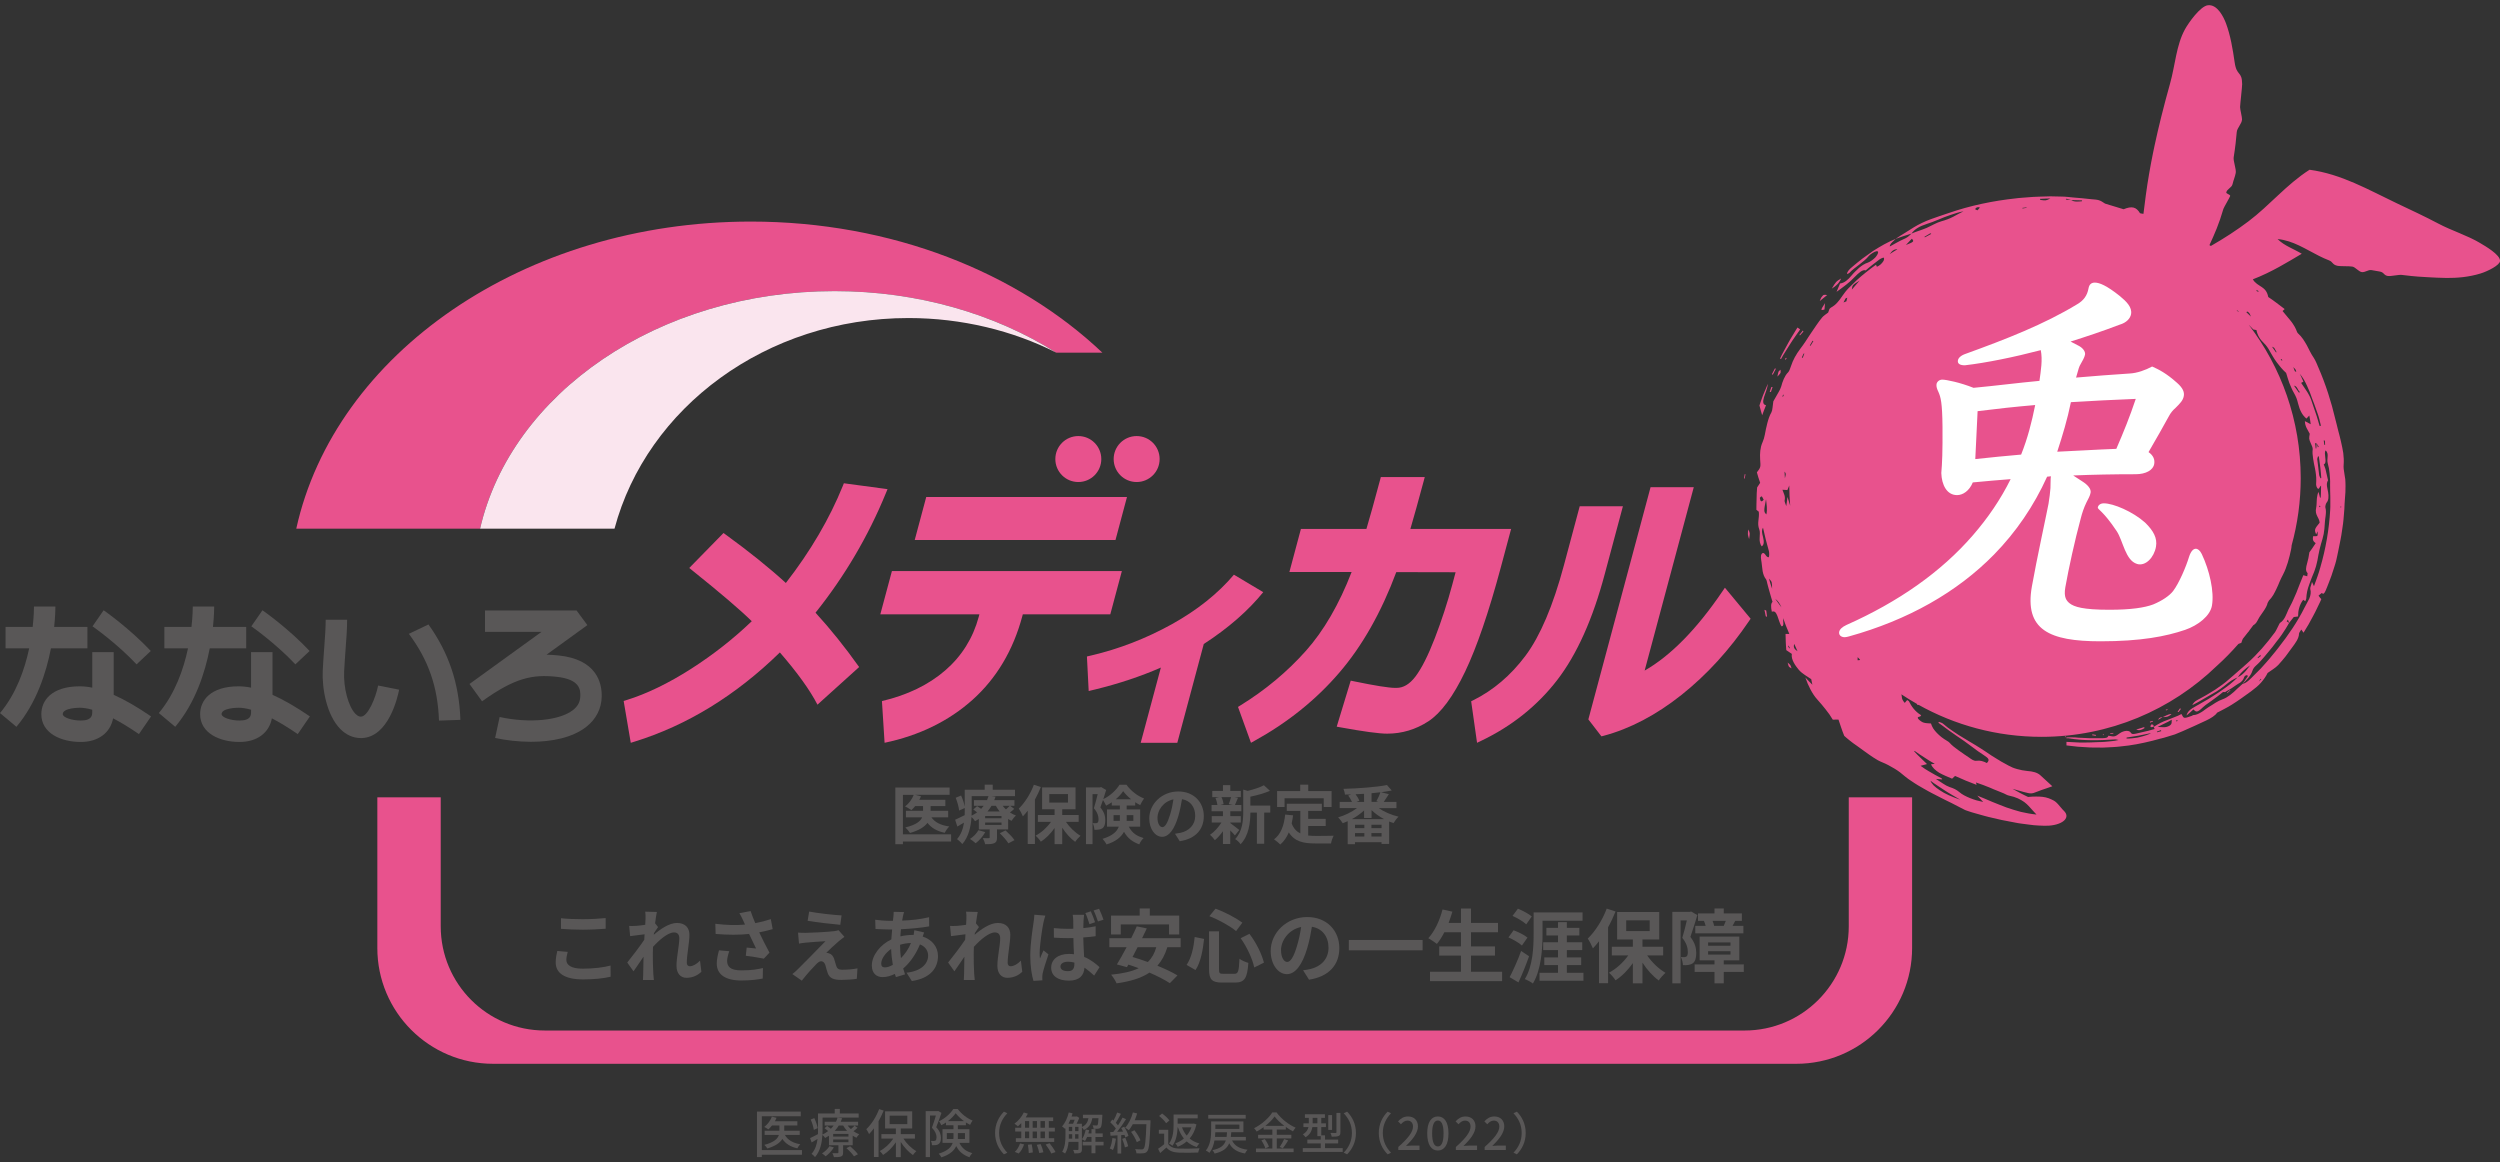 <?xml version="1.0" encoding="UTF-8"?>
<svg id="_商品ロゴ" data-name="商品ロゴ" xmlns="http://www.w3.org/2000/svg" viewBox="0 0 200 93">
  <rect x="0" y="0" width="200" height="93" fill="#333333" stroke="none"/>
  <defs>
    <style>
      .cls-1 {
        fill: #595757;
      }

      .cls-2 {
        fill: #fae5ee;
      }

      .cls-3 {
        fill: #fff;
      }

      .cls-4 {
        fill-rule: evenodd;
      }

      .cls-4, .cls-5 {
        fill: #e8528d;
      }
    </style>
  </defs>
  <g>
    <g>
      <path class="cls-5" d="M66.769,23.289c6.688,0,12.839,1.841,17.731,4.922h3.687c-6.774-6.415-16.853-10.485-28.118-10.485-18.189,0-33.294,10.605-36.367,24.567h14.703c2.49-10.814,14.238-19.004,28.363-19.004Z"/>
      <path class="cls-2" d="M72.675,25.443c4.258,0,8.348,1.004,11.825,2.768h0c-4.892-3.081-11.044-4.922-17.731-4.922-14.126,0-25.873,8.189-28.363,19.004h10.755c2.579-9.669,12.125-16.85,23.515-16.85Z"/>
    </g>
    <g>
      <g>
        <path class="cls-5" d="M65.242,49.016c2.329-2.912,4.225-6.131,5.634-9.577l.126-.307-3.492-.471-.074.186c-1.062,2.633-2.597,5.253-4.568,7.791-1.327-1.214-2.944-2.514-4.809-3.868l-.178-.129-2.739,2.797.221.179c2.281,1.827,3.886,3.199,4.778,4.081-1.466,1.405-3.095,2.684-4.844,3.803-1.819,1.163-3.565,2.009-5.189,2.51l-.215.067.569,3.347.279-.087c4.214-1.3,8.13-3.703,11.649-7.143,1.408,1.625,2.419,3.031,3.007,4.179l3.335-3.011c-1.139-1.601-2.312-3.062-3.49-4.346Z"/>
        <path class="cls-5" d="M120.888,42.317h-8.058c.287-.978.645-2.263,1.064-3.827l.087-.324h-3.515l-.05.19c-.468,1.746-.838,3.078-1.103,3.961h-5.24l-.921,3.442h4.978c-.997,2.58-2.225,4.698-3.651,6.3-1.492,1.679-3.263,3.155-5.262,4.385l-.177.11,1.038,2.869.264-.146c2.662-1.463,4.956-3.306,6.814-5.479,1.831-2.133,3.358-4.834,4.546-8.028l4.746.01-.269,1.003c-.378,1.414-.847,2.848-1.391,4.263-.538,1.396-1.061,2.432-1.555,3.08-.466.611-.961.905-1.513.905h-.108c-.499,0-1.616-.178-3.324-.532l-.23-.048-1.121,3.682.283.052c1.872.34,3.101.508,3.754.508,1.18,0,2.288-.332,3.293-.987,1.001-.651,1.994-1.99,2.945-3.981.936-1.959,1.894-4.758,2.848-8.318l.828-3.091Z"/>
        <path class="cls-5" d="M98.713,45.976c-1.277,1.512-2.953,2.847-4.982,3.971-2.041,1.129-4.196,1.965-6.404,2.484l-.373.088.141,2.763.543-.132c1.865-.455,3.62-1.041,5.231-1.744l-1.613,6.018h2.928l2.118-7.905c1.948-1.261,3.548-2.655,4.757-4.146l-2.344-1.397Z"/>
        <path class="cls-5" d="M74.099,39.759h16.06l-.92,3.442h-16.062l.922-3.442ZM70.425,49.148h7.926l-.05.191c-.457,1.702-1.358,3.147-2.68,4.291-1.329,1.153-3.032,1.978-5.066,2.456l.212,3.337c2.77-.579,5.139-1.738,7.044-3.445,1.907-1.711,3.242-3.954,3.969-6.666l.045-.164h6.998l.927-3.465h-18.396l-.929,3.465ZM86.265,34.885c-1.014,0-1.838.822-1.838,1.839s.823,1.838,1.838,1.838,1.839-.822,1.839-1.838-.822-1.839-1.839-1.839ZM90.932,34.885c-1.014,0-1.839.822-1.839,1.839s.824,1.838,1.839,1.838,1.838-.822,1.838-1.838-.82-1.839-1.838-1.839Z"/>
        <path class="cls-5" d="M140.05,49.496l-.109.161c-1.573,2.328-3.394,4.324-5.415,5.931-2.027,1.611-4.127,2.714-6.245,3.278l-.166.043-1.047-1.357,4.977-18.576h3.457l-3.931,14.672c2.088-1.193,4.181-3.327,6.23-6.349l.192-.283,2.056,2.48ZM126.377,40.502l-1.265,4.725c-.865,3.23-1.9,5.665-3.076,7.237-1.169,1.565-2.575,2.761-4.177,3.556l-.166.082.471,3.322.317-.152c2.455-1.171,4.504-2.806,6.089-4.861,1.582-2.05,2.866-4.915,3.817-8.512l1.446-5.397h-3.456Z"/>
      </g>
      <g>
        <path class="cls-1" d="M19.696,51.868v-1.714h-2.658c.089-.849.098-1.454.098-1.634h-1.713c0,.173-.009.784-.105,1.634h-2.169v1.714h1.892c-.355,1.658-1.032,3.622-2.335,5.176l1.312,1.1c1.609-1.916,2.386-4.334,2.763-6.277h2.916Z"/>
        <path class="cls-1" d="M21.8,52.168h-1.715v2.844c-.35-.072-.68-.107-.993-.107-2.272,0-3.081,1.15-3.081,2.226,0,1.537,1.583,2.226,3.152,2.226,1.4,0,2.367-.725,2.588-1.89.591.307,1.276.717,2.07,1.26l.969-1.414c-1.102-.755-2.095-1.329-2.99-1.728v-3.418ZM20.085,56.936c0,.264,0,.707-.922.707-.726,0-1.437-.253-1.437-.512,0-.507,1.311-.512,1.366-.512.251,0,.577.04.993.159v.158Z"/>
        <path class="cls-1" d="M23.63,53.148l1.138-1.07c-1.709-1.818-3.688-3.198-3.772-3.256l-.89,1.283c.018.013,1.925,1.343,3.524,3.042Z"/>
        <path class="cls-1" d="M6.992,51.868v-1.714h-2.658c.089-.849.099-1.454.099-1.634h-1.714c0,.173-.009.784-.104,1.634H.444v1.714h1.891C1.982,53.526,1.305,55.49,0,57.045l1.314,1.1c1.609-1.916,2.385-4.334,2.762-6.277h2.916Z"/>
        <path class="cls-1" d="M9.094,52.168h-1.713v2.844c-.35-.072-.68-.107-.993-.107-2.273,0-3.081,1.15-3.081,2.226,0,1.537,1.583,2.226,3.152,2.226,1.399,0,2.366-.725,2.588-1.89.59.306,1.275.717,2.069,1.26l.969-1.414c-1.101-.755-2.095-1.329-2.991-1.728v-3.418ZM7.38,56.936c0,.264,0,.707-.922.707-.726,0-1.438-.253-1.438-.512,0-.507,1.311-.512,1.367-.512.251,0,.577.04.993.159v.158Z"/>
        <path class="cls-1" d="M10.925,53.148l1.138-1.07c-1.71-1.818-3.688-3.198-3.772-3.256l-.89,1.283c.018.013,1.926,1.343,3.524,3.042Z"/>
        <path class="cls-1" d="M28.88,57.331c-.061.001-.219.006-.438-.218-.578-.589-.977-2.089-.91-3.412.033-.652.078-1.251.118-1.806.065-.861.12-1.606.12-2.318h-1.715c0,.649-.053,1.363-.113,2.192-.042.568-.088,1.178-.122,1.845-.075,1.5.329,3.61,1.399,4.7.47.479,1.039.732,1.647.732h.067c2.14-.065,2.873-3.236,2.999-3.871l-1.682-.332c-.206,1.028-.826,2.472-1.368,2.488Z"/>
        <path class="cls-1" d="M32.71,50.708c1.567,2.098,2.315,4.246,2.409,6.94l1.713-.059c-.101-2.909-.922-5.347-2.555-7.633l-1.568.751Z"/>
        <path class="cls-1" d="M44.682,52.437c-.326-.034-.643-.056-.958-.064l3.266-2.363-.865-1.172h-7.326v1.714h4.518l-5.75,4.161s-.004.003-.006.004h0l1.004,1.389c2.643-1.909,4.075-2.158,5.939-1.965,1.946.204,1.929,1.08,1.92,1.552-.01.45-.192.8-.573,1.102-1.075.85-3.491,1.084-5.88.566l-.361,1.676c.854.185,1.858.307,2.873.307,1.641,0,3.31-.319,4.431-1.206.78-.616,1.204-1.451,1.223-2.412.021-1.091-.396-2.972-3.455-3.29Z"/>
      </g>
    </g>
    <g>
      <g>
        <path class="cls-1" d="M45.417,76.153c-.058.232-.109.43-.109.642,0,.404.385.699,1.303.699.86,0,1.668-.096,2.233-.25l.007.892c-.552.135-1.315.217-2.207.217-1.456,0-2.188-.488-2.188-1.36,0-.372.077-.68.128-.917l.834.077ZM44.878,73.459c.475.052,1.065.077,1.733.077.629,0,1.354-.038,1.841-.09v.854c-.442.032-1.232.077-1.835.077-.668,0-1.219-.032-1.739-.071v-.847Z"/>
        <path class="cls-1" d="M56.108,77.745c-.289.275-.68.48-1.193.48-.475,0-.795-.353-.795-.962,0-.693.225-1.623.225-2.201,0-.315-.16-.468-.424-.468-.474,0-1.168.584-1.681,1.155-.006.179-.013.353-.013.513,0,.52,0,1.053.038,1.649.007.116.032.347.045.489h-.873c.013-.136.019-.366.019-.468.013-.495.013-.861.026-1.399-.276.404-.584.872-.802,1.173l-.5-.705c.359-.437,1.001-1.283,1.36-1.817l.026-.442c-.308.038-.795.102-1.155.148l-.077-.815c.18.006.327.006.552-.006.186-.013.462-.046.732-.084.013-.238.025-.417.025-.488,0-.18.007-.372-.025-.564l.93.025c-.038.18-.09.507-.141.905l.238.301c-.083.109-.218.315-.327.481,0,.044-.007.089-.013.135.501-.437,1.232-.944,1.848-.944.68,0,1.001.405,1.001.937,0,.661-.211,1.592-.211,2.252,0,.167.083.276.244.276.231,0,.533-.161.815-.449l.109.892Z"/>
        <path class="cls-1" d="M61.814,74.332c-.321.089-.693.179-1.078.256.244.514.546,1.117.821,1.623l-.449.481c-.346-.071-.976-.173-1.444-.231l.071-.654c.211.019.558.058.75.071-.154-.322-.372-.764-.558-1.162-.776.084-1.668.084-2.675,0l-.026-.814c.911.115,1.7.128,2.374.064-.051-.102-.096-.205-.135-.301-.115-.257-.18-.385-.315-.61l.899-.173c.109.334.231.635.372.969.443-.084.84-.186,1.245-.321l.148.802ZM58.342,76.096c-.077.205-.173.571-.173.758,0,.462.238.776,1.136.776.885,0,1.264-.089,1.732-.186l-.019.84c-.352.065-.885.155-1.713.155-1.277,0-1.964-.481-1.964-1.367,0-.282.077-.68.18-1.046l.821.071Z"/>
        <path class="cls-1" d="M67.134,75.268c-.289.25-.885.795-1.033.956.058,0,.173.019.238.052.186.058.301.192.391.43.058.173.115.417.173.578.058.198.199.295.449.295.488,0,.924-.046,1.245-.109l-.052.833c-.263.052-.917.09-1.245.09-.603,0-.931-.128-1.084-.545-.071-.186-.141-.481-.186-.641-.077-.225-.212-.308-.34-.308s-.263.103-.411.257c-.225.225-.699.737-1.135,1.296l-.757-.526c.115-.09.276-.225.443-.391.327-.334,1.623-1.623,2.207-2.239-.449.019-1.206.084-1.572.115-.218.019-.411.052-.545.078l-.077-.88c.148.013.379.019.61.019.301,0,1.745-.064,2.271-.135.115-.012.289-.051.36-.077l.468.533c-.167.115-.302.231-.417.321ZM67.326,73.234l-.103.75c-.668-.058-1.854-.192-2.612-.321l.122-.738c.712.136,1.931.27,2.592.308Z"/>
        <path class="cls-1" d="M73.93,74.595c-.032.071-.077.205-.116.327.738.244,1.225.815,1.225,1.56,0,.892-.533,1.771-2.092,2.002l-.423-.668c1.225-.135,1.726-.75,1.726-1.372,0-.385-.225-.725-.654-.892-.353.866-.86,1.527-1.341,1.925.045.167.096.321.148.475l-.731.217c-.026-.077-.058-.167-.083-.257-.308.155-.648.257-.982.257-.468,0-.86-.282-.86-.93,0-.808.674-1.668,1.559-2.085.019-.27.038-.539.064-.796h-.205c-.333,0-.827-.025-1.123-.038l-.026-.738c.225.032.783.084,1.174.084h.244l.038-.34c.013-.115.026-.27.019-.379l.834.019c-.045.128-.071.245-.09.341-.026.102-.045.217-.064.34.77-.025,1.456-.103,2.156-.27l.007.732c-.623.115-1.476.192-2.258.231-.019.186-.038.378-.045.571.301-.071.635-.116.95-.116h.109c.025-.127.051-.288.058-.378l.783.18ZM71.427,77.187c-.07-.399-.122-.834-.135-1.27-.475.321-.795.808-.795,1.167,0,.199.09.308.295.308.18,0,.398-.071.635-.205ZM72.005,75.595c0,.391.026.738.071,1.053.308-.308.59-.693.802-1.207-.334.006-.629.065-.873.142v.012Z"/>
        <path class="cls-1" d="M81.778,77.745c-.289.275-.68.48-1.193.48-.475,0-.795-.353-.795-.962,0-.693.225-1.623.225-2.201,0-.315-.16-.468-.424-.468-.474,0-1.168.584-1.681,1.155-.006.179-.013.353-.013.513,0,.52,0,1.053.038,1.649.007.116.032.347.045.489h-.873c.013-.136.019-.366.019-.468.013-.495.013-.861.026-1.399-.276.404-.584.872-.802,1.173l-.5-.705c.359-.437,1.001-1.283,1.36-1.817l.026-.442c-.308.038-.795.102-1.155.148l-.077-.815c.18.006.327.006.552-.006.186-.013.462-.046.732-.084.013-.238.025-.417.025-.488,0-.18.007-.372-.025-.564l.93.025c-.038.18-.09.507-.141.905l.238.301c-.083.109-.218.315-.327.481,0,.044-.007.089-.013.135.501-.437,1.232-.944,1.848-.944.68,0,1.001.405,1.001.937,0,.661-.211,1.592-.211,2.252,0,.167.083.276.244.276.231,0,.533-.161.815-.449l.109.892Z"/>
        <path class="cls-1" d="M83.627,73.248c-.051.127-.128.455-.154.57-.096.424-.301,1.823-.301,2.458,0,.121.006.276.025.411.083-.225.193-.443.283-.654l.397.315c-.18.526-.385,1.167-.462,1.514-.019.09-.032.231-.032.295,0,.07,0,.179.007.269l-.712.045c-.135-.436-.257-1.161-.257-2.021,0-.962.193-2.162.263-2.65.026-.179.058-.424.064-.622l.879.071ZM87.65,74.896c-.301.045-.641.077-.988.102.013.61.045,1.124.07,1.554.533.217.93.545,1.232.821l-.43.674c-.27-.251-.526-.462-.776-.635-.038.603-.385,1.039-1.245,1.039-.873,0-1.418-.372-1.418-1.039,0-.648.539-1.097,1.411-1.097.141,0,.282.006.411.025-.019-.391-.038-.847-.045-1.296-.154,0-.301.006-.449.006-.372,0-.738-.013-1.11-.038l-.007-.764c.366.038.732.058,1.117.058.148,0,.295,0,.443-.006,0-.308-.006-.564-.006-.7,0-.102-.019-.294-.045-.417h.911c-.019.122-.032.27-.038.405-.006.141-.019.378-.019.66.346-.032.68-.083.982-.148v.796ZM85.95,77.007c-.167-.044-.334-.071-.507-.071-.36,0-.609.154-.609.385,0,.257.256.372.597.372.385,0,.519-.199.519-.578v-.109ZM87.156,73.933c-.09-.282-.199-.635-.328-.891l.436-.136c.122.251.263.629.34.873l-.449.154ZM87.836,73.716c-.096-.276-.218-.623-.346-.879l.436-.136c.122.251.27.629.353.873l-.443.142Z"/>
        <path class="cls-1" d="M93.388,75.775c-.186.61-.45,1.09-.796,1.482.623.257,1.2.527,1.604.777l-.609.622c-.391-.263-.982-.564-1.63-.847-.68.455-1.553.706-2.631.86-.07-.18-.289-.526-.436-.693.898-.09,1.629-.244,2.207-.52-.282-.102-.558-.205-.828-.288l-.115.205-.802-.218c.231-.372.501-.86.776-1.38h-1.38v-.718h1.746c.166-.328.321-.655.449-.95l.802.167c-.116.25-.244.513-.379.783h3.086v.718h-1.065ZM89.66,74.755h-.776v-1.507h2.29v-.571h.809v.571h2.355v1.507h-.815v-.802h-3.863v.802ZM91.007,75.775c-.135.269-.276.533-.404.783.385.109.802.25,1.225.405.315-.308.539-.694.674-1.187h-1.495Z"/>
        <path class="cls-1" d="M96.327,75.115c-.096.879-.263,1.86-.687,2.489l-.712-.411c.379-.552.565-1.38.648-2.233l.751.155ZM97.521,74.505v3.047c0,.308.045.353.346.353h.879c.315,0,.366-.199.411-1.206.18.141.501.275.712.333-.083,1.193-.288,1.573-1.058,1.573h-1.046c-.815,0-1.039-.251-1.039-1.053v-3.047h.795ZM97.239,72.695c.757.269,1.643.744,2.149,1.117l-.501.674c-.494-.411-1.386-.905-2.137-1.193l.488-.597ZM99.952,74.704c.546.705,1.001,1.643,1.162,2.309l-.776.385c-.128-.654-.578-1.636-1.085-2.341l.699-.353Z"/>
        <path class="cls-1" d="M104.247,77.623c.244-.032.423-.064.59-.102.815-.193,1.444-.777,1.444-1.701,0-.879-.475-1.533-1.329-1.681-.089.539-.198,1.13-.378,1.727-.378,1.283-.931,2.066-1.623,2.066-.699,0-1.296-.777-1.296-1.848,0-1.464,1.276-2.721,2.926-2.721,1.572,0,2.566,1.097,2.566,2.483,0,1.334-.821,2.284-2.425,2.528l-.474-.75ZM103.752,75.698c.148-.468.263-1.013.34-1.54-1.052.218-1.61,1.143-1.61,1.842,0,.641.257.956.495.956.263,0,.519-.397.776-1.257Z"/>
        <path class="cls-1" d="M113.808,75.198v.827h-5.903v-.827h5.903Z"/>
        <path class="cls-1" d="M120.168,77.738v.75h-5.768v-.75h2.477v-1.29h-1.739v-.737h1.739v-1.13h-1.328c-.186.353-.385.681-.597.93-.155-.122-.495-.353-.687-.455.501-.539.917-1.425,1.136-2.298l.789.174c-.09.307-.192.609-.301.904h.988v-1.155h.802v1.155h2.161v.744h-2.161v1.13h1.918v.737h-1.918v1.29h2.489Z"/>
        <path class="cls-1" d="M121.754,75.641c-.225-.212-.699-.481-1.078-.648l.411-.571c.379.136.867.379,1.111.585l-.443.635ZM122.325,76.5c-.244.699-.552,1.45-.848,2.092l-.705-.417c.263-.508.647-1.335.917-2.099l.635.424ZM122.1,73.946c-.232-.218-.712-.507-1.097-.674l.43-.578c.372.154.866.411,1.11.622l-.442.629ZM123.403,74.71c0,1.142-.097,2.861-.771,3.972-.141-.115-.468-.289-.647-.353.647-1.046.705-2.56.705-3.619v-1.719h3.914v.668h-3.201v1.052ZM126.675,77.822v.635h-3.517v-.635h1.483v-.616h-1.097v-.616h1.097v-.585h-1.187v-.622h1.187v-.545h-.931v-.61h.931v-.455h.706v.455h1v.61h-1v.545h1.232v.622h-1.232v.585h1.148v.616h-1.148v.616h1.328Z"/>
        <path class="cls-1" d="M129.243,72.92c-.167.417-.366.854-.597,1.264v4.471h-.725v-3.355c-.161.205-.321.398-.488.57-.071-.186-.282-.597-.411-.783.597-.578,1.18-1.489,1.514-2.399l.706.231ZM131.771,76.429c.378.558.931,1.084,1.47,1.399-.174.148-.418.417-.539.61-.468-.334-.937-.854-1.303-1.425v1.656h-.77v-1.623c-.391.564-.879,1.052-1.386,1.38-.116-.186-.353-.462-.527-.61.578-.301,1.149-.821,1.546-1.386h-1.315v-.693h1.681v-.578h-1.258v-2.201h3.369v2.201h-1.341v.578h1.656v.693h-1.284ZM130.096,74.486h1.88v-.86h-1.88v.86Z"/>
        <path class="cls-1" d="M135.788,73.209c-.166.545-.378,1.244-.557,1.745.384.488.468.917.468,1.29,0,.411-.084.681-.282.821-.103.071-.226.109-.372.135-.109.013-.257.019-.411.013-.007-.18-.065-.468-.167-.648.115.007.205.007.282.007.071-.007.128-.019.179-.058.071-.052.097-.18.097-.36,0-.295-.084-.693-.443-1.123.128-.405.263-.962.365-1.399h-.5v5.037h-.661v-5.717h1.393l.109-.032.5.289ZM139.503,77.757h-1.603v.911h-.738v-.911h-1.591v-.603h1.591v-.328h-1.193v-1.898h3.176v1.898h-1.244v.328h1.603v.603ZM136.45,74.069c-.032-.128-.077-.276-.135-.399h-.475v-.597h1.322v-.397h.738v.397h1.449v.597h-.532c-.077.155-.148.289-.212.399h.867v.597h-3.849v-.597h.827ZM136.649,75.66h1.789v-.27h-1.789v.27ZM136.649,76.366h1.789v-.27h-1.789v.27ZM137.9,74.069c.051-.116.115-.264.166-.399h-1.058c.058.142.102.289.121.399h.771Z"/>
      </g>
      <g>
        <path class="cls-1" d="M76.087,67.322h-3.853v.214h-.607v-4.531h4.343v.581h-2.757l.464.117c-.036.097-.081.188-.133.28h2.085v.505h-1.182v.377h1.406v.52h-1.34c.27.398.754.642,1.432.733-.132.122-.291.347-.362.505-.632-.127-1.075-.392-1.386-.795-.235.316-.662.602-1.397.81-.076-.122-.249-.331-.372-.443.866-.204,1.213-.505,1.345-.81h-1.3v-.52h1.371v-.377h-.632c-.097.122-.199.229-.301.321-.117-.086-.367-.229-.505-.295.301-.225.561-.576.693-.927h-.866v3.16h3.853v.576Z"/>
        <path class="cls-1" d="M81.14,64.708c-.107.107-.229.204-.346.291.153.097.316.183.484.244-.122.097-.275.291-.351.423-.092-.041-.189-.092-.275-.148v.835h-.892v.652c0,.25-.046.372-.23.454-.178.076-.408.076-.713.076-.036-.153-.122-.351-.189-.484.189.005.403.005.469.005.056,0,.076-.021.076-.071v-.632h-.866v-.835c-.097.061-.199.122-.306.178-.056-.102-.173-.245-.28-.336-.051.744-.225,1.601-.739,2.166-.081-.112-.311-.326-.418-.398.326-.372.484-.846.556-1.32-.184.107-.362.214-.536.316l-.173-.545c.199-.086.474-.224.764-.367.005-.138.005-.27.005-.398v-.173l-.448.204c-.026-.265-.143-.693-.276-1.024l.433-.179c.127.281.245.637.29.892v-1.355h1.596v-.403h.642v.403h1.784v.51h-1.916l.357.046c-.03.092-.061.184-.102.275h1.615v.454h-.346l.331.244ZM78.821,66.568c-.184.336-.484.683-.77.892-.102-.097-.321-.27-.454-.346.275-.173.53-.433.678-.698l.546.153ZM77.735,64.814c0,.138-.005.286-.01.439.163-.082.311-.168.444-.265-.102-.082-.209-.163-.306-.23l.306-.27c.097.061.214.143.321.219.076-.081.148-.163.209-.244h-.785v-.454h1.05c.046-.107.086-.214.117-.321h-1.346v1.126ZM80.121,65.279h-1.31v.183h1.31v-.183ZM80.121,65.803h-1.31v.194h1.31v-.194ZM79.32,64.463c-.092.158-.199.311-.321.453h.974c-.117-.143-.219-.295-.305-.453h-.347ZM80.441,66.431c.25.229.571.555.719.78l-.489.255c-.127-.219-.438-.566-.688-.806l.459-.229ZM80.212,64.463c.076.102.168.198.265.29.112-.097.229-.209.306-.29h-.571Z"/>
        <path class="cls-1" d="M83.267,62.964c-.132.332-.291.678-.474,1.004v3.552h-.575v-2.665c-.127.163-.255.316-.387.453-.056-.148-.225-.474-.326-.622.474-.458.938-1.182,1.203-1.906l.561.183ZM85.275,65.752c.301.444.739.861,1.167,1.111-.138.117-.331.331-.428.484-.372-.265-.744-.678-1.035-1.132v1.315h-.612v-1.29c-.311.449-.698.836-1.1,1.096-.092-.148-.281-.367-.418-.484.459-.24.912-.652,1.228-1.101h-1.045v-.551h1.335v-.458h-.999v-1.748h2.676v1.748h-1.065v.458h1.315v.551h-1.02ZM83.945,64.208h1.493v-.683h-1.493v.683Z"/>
        <path class="cls-1" d="M90.302,66.135c.301.561.683.754,1.187.912-.138.127-.28.326-.346.504-.51-.193-.912-.453-1.223-1.009-.219.408-.632.775-1.396,1.014-.056-.122-.224-.351-.321-.448.821-.25,1.162-.597,1.3-.974h-.943v-1.381h1.029v-.311h-.647v-.26c-.148.102-.3.194-.454.27-.056-.132-.158-.316-.249-.449-.071.209-.143.418-.209.592.326.387.392.723.392,1.019,0,.321-.066.535-.234.652-.081.056-.184.086-.296.102-.097.015-.219.021-.341.015-.005-.148-.051-.382-.138-.53.097.01.173.01.235.005.056,0,.112-.01.148-.035.061-.045.086-.143.086-.29,0-.23-.076-.535-.372-.872.107-.326.219-.78.306-1.131h-.413v4.001h-.525v-4.541h1.126l.086-.025.403.235c-.066.225-.148.479-.23.729.54-.25,1.05-.734,1.3-1.152h.55c.352.484.887.907,1.412,1.1-.112.143-.229.367-.311.53-.127-.061-.265-.143-.397-.229v.265h-.683v.311h1.08v1.381h-.912ZM89.584,65.671c.005-.046.005-.092.005-.138v-.322h-.504v.459h.499ZM90.491,63.943c-.25-.204-.479-.434-.637-.652-.143.213-.351.443-.596.652h1.233ZM90.134,65.212v.459h.535v-.459h-.535Z"/>
        <path class="cls-1" d="M94,66.701c.194-.026.336-.051.469-.082.647-.153,1.147-.616,1.147-1.35,0-.698-.377-1.218-1.055-1.336-.071.428-.158.897-.3,1.371-.301,1.02-.739,1.642-1.29,1.642-.555,0-1.03-.617-1.03-1.468,0-1.162,1.014-2.161,2.324-2.161,1.249,0,2.039.871,2.039,1.972,0,1.06-.652,1.814-1.926,2.008l-.377-.596ZM93.607,65.171c.117-.372.209-.805.27-1.223-.836.173-1.279.907-1.279,1.463,0,.51.204.76.392.76.209,0,.413-.317.617-.999Z"/>
        <path class="cls-1" d="M98.42,65.844c.184.127.607.464.724.556l-.351.433c-.081-.102-.224-.255-.372-.398v1.085h-.586v-1.025c-.199.286-.428.54-.647.719-.092-.132-.265-.332-.392-.428.332-.219.683-.601.918-.984h-.775v-.51h.897v-.392h-.912v-.5h.469c-.021-.168-.082-.392-.153-.56l.311-.072h-.571v-.494h.856v-.464h.586v.464h.846v.494h-.525l.296.057c-.092.219-.173.423-.245.576h.515v.5h-.887v.392h.841v.51h-.841v.04ZM97.717,63.769c.086.174.153.408.173.561l-.255.071h.999l-.336-.071c.066-.153.148-.387.188-.561h-.769ZM101.621,65.008h-.484v2.492h-.586v-2.492h-.52c-.005.76-.112,1.835-.785,2.533-.076-.133-.295-.341-.433-.413.586-.622.647-1.488.647-2.192v-1.768l.357.102c.484-.117.984-.281,1.295-.449l.484.444c-.449.199-1.03.357-1.565.469v.714h1.59v.561Z"/>
        <path class="cls-1" d="M104.655,66.843c.184.02.377.03.582.03.275,0,1.116,0,1.457-.015-.087.148-.184.438-.214.617h-1.274c-.943,0-1.641-.153-2.1-.882-.168.392-.392.719-.683.968-.102-.107-.357-.321-.5-.413.55-.408.8-1.111.892-1.982l.632.061c-.03.229-.067.444-.112.647.153.408.392.652.693.8v-1.799h-1.085v-.576h2.804v.576h-1.091v.637h1.402v.57h-1.402v.76ZM102.765,64.559h-.597v-1.274h1.85v-.509h.642v.509h1.866v1.274h-.627v-.698h-3.134v.698Z"/>
        <path class="cls-1" d="M110.294,64.646c.434.306,1.025.555,1.59.688-.138.122-.311.362-.403.515-.116-.035-.234-.081-.351-.127v1.794h-.607v-.138h-2.125v.158h-.582v-1.84c-.132.061-.265.112-.397.158-.081-.132-.25-.351-.372-.463.53-.153,1.096-.428,1.509-.744h-1.382v-.495h.984c-.072-.163-.189-.362-.3-.51l.245-.086c-.174.005-.342.005-.505.01-.01-.132-.072-.337-.122-.459,1.218-.03,2.645-.138,3.48-.305l.382.438c-.26.052-.55.097-.856.138l.627.153c-.138.219-.286.449-.409.622h1.014v.495h-1.422ZM110.723,65.528c-.372-.199-.719-.444-.999-.719v.632h-.597v-.606c-.28.26-.616.499-.973.693h2.569ZM109.148,65.981h-.749v.27h.749v-.27ZM108.399,66.92h.749v-.276h-.749v.276ZM109.127,63.505c-.229.016-.453.026-.683.036.127.168.255.372.305.52l-.234.092h.611v-.647ZM110.524,65.981h-.81v.27h.81v-.27ZM110.524,66.92v-.276h-.81v.276h.81ZM110.111,64.096c.112-.199.25-.49.321-.714-.229.031-.463.057-.708.077v.693h.565l-.178-.056Z"/>
      </g>
      <path class="cls-5" d="M147.901,63.785v10.318c0,4.606-3.733,8.338-8.334,8.338H43.587c-4.604,0-8.329-3.732-8.329-8.338v-10.318h-5.071v12.057c0,5.115,4.147,9.262,9.262,9.262h104.254c5.119,0,9.266-4.147,9.266-9.262v-12.057h-5.067Z"/>
    </g>
    <g>
      <path class="cls-1" d="M64.157,92.379h-3.21v.184h-.39v-3.633h3.504v.373h-3.114v2.702h3.21v.374ZM62.79,90.793c.218.399.642.65,1.229.746-.08.08-.185.223-.231.328-.55-.122-.94-.37-1.2-.752-.172.289-.524.562-1.2.764-.05-.084-.159-.218-.243-.289.797-.21,1.078-.504,1.167-.797h-1.141v-.336h1.183v-.42h-.592c-.093.117-.193.227-.294.315-.075-.059-.235-.151-.327-.197.264-.197.491-.508.612-.822l.369.092c-.037.097-.084.189-.134.277h1.8v.336h-1.049v.42h1.238v.336h-1.187Z"/>
      <path class="cls-1" d="M68.6,90.221c-.097.101-.214.197-.323.273.147.105.302.189.462.248-.071.067-.176.188-.222.277-.105-.047-.205-.101-.302-.168v.772h-.768v.588c0,.172-.034.256-.16.306-.134.05-.311.054-.574.054-.021-.096-.071-.231-.122-.315.181.005.357.005.411,0,.055,0,.071-.012.071-.059v-.574h-.755v-.764c-.097.063-.197.125-.306.18-.046-.08-.139-.184-.218-.243-.034.596-.168,1.297-.592,1.77-.059-.071-.201-.213-.277-.26.302-.336.428-.768.478-1.191-.159.101-.319.197-.474.281l-.122-.348c.163-.072.386-.189.629-.316.005-.108.005-.213.005-.315v-1.342h1.338v-.361h.407v.361h1.506v.336h-2.887v1.006c0,.109-.005.227-.009.349.172-.08.323-.177.457-.281-.088-.08-.197-.164-.289-.231l.205-.177c.093.064.206.148.302.223.084-.084.159-.172.223-.26h-.722v-.302h.907c.054-.109.096-.217.125-.327l.365.046c-.029.093-.067.189-.109.281h1.389v.302h-.839c.076.101.164.201.264.289.105-.088.223-.197.29-.277l.235.168ZM65.105,90.389c-.029-.217-.13-.562-.248-.826l.286-.117c.126.26.239.596.269.805l-.306.139ZM66.708,91.791c-.155.273-.419.541-.658.713-.063-.067-.201-.18-.29-.231.235-.147.466-.361.596-.58l.352.097ZM67.875,90.713h-1.221v.213h1.221v-.213ZM67.875,91.157h-1.221v.218h1.221v-.218ZM67.102,90.041c-.088.147-.197.293-.323.428h.986c-.121-.135-.231-.277-.315-.428h-.348ZM68.013,91.699c.222.192.495.457.621.641l-.315.168c-.113-.18-.377-.461-.604-.654l.298-.155Z"/>
      <path class="cls-1" d="M70.694,88.846c-.117.289-.256.575-.411.852v2.861h-.369v-2.295c-.126.172-.26.332-.39.465-.038-.092-.147-.301-.218-.394.407-.385.793-.99,1.024-1.606l.365.117ZM72.272,91.086c.256.407.654.793,1.036,1.007-.084.075-.214.213-.273.311-.352-.236-.71-.626-.974-1.045v1.212h-.39v-1.191c-.281.42-.65.793-1.024,1.015-.063-.096-.181-.235-.269-.311.403-.205.814-.588,1.087-.998h-.953v-.353h1.158v-.457h-.864v-1.367h2.169v1.367h-.914v.457h1.133v.353h-.923ZM71.172,89.928h1.414v-.676h-1.414v.676Z"/>
      <path class="cls-1" d="M75.317,89.03c-.118.353-.277.802-.42,1.146.302.319.378.6.378.852,0,.243-.055.411-.185.495-.063.051-.143.076-.231.084-.084.013-.193.013-.298.009,0-.101-.033-.248-.092-.345.092.009.176.009.235.009.051-.004.101-.013.139-.038.055-.041.08-.143.08-.264-.004-.205-.08-.461-.369-.76.113-.293.231-.68.315-.973h-.47v3.323h-.344v-3.676h.948l.059-.012.256.151ZM76.752,91.43c.243.491.575.684,1.032.826-.088.08-.185.214-.227.328-.461-.176-.806-.407-1.061-.898-.159.361-.503.684-1.187.902-.033-.08-.143-.231-.214-.293.726-.227,1.011-.529,1.12-.865h-.814v-1.095h.877v-.311h-.6v-.222c-.121.079-.247.155-.373.217-.034-.092-.118-.235-.185-.319.47-.214.923-.621,1.145-.982h.352c.298.399.755.756,1.191.927-.071.092-.151.235-.201.344-.109-.055-.223-.121-.336-.193v.227h-.642v.311h.923v1.095h-.802ZM76.273,91.119c.005-.055.005-.105.005-.16v-.315h-.533v.474h.528ZM77.121,89.693c-.26-.193-.503-.42-.667-.638-.143.21-.369.441-.625.638h1.292ZM76.63,90.645v.324c0,.051,0,.1-.005.151h.571v-.474h-.566Z"/>
      <path class="cls-1" d="M79.607,90.639c0-.725.3-1.297.707-1.707l.272.128c-.389.408-.657.921-.657,1.579s.268,1.171.657,1.579l-.272.128c-.407-.411-.707-.982-.707-1.707Z"/>
      <path class="cls-1" d="M81.701,89.853c-.09.096-.182.182-.272.257-.061-.061-.193-.164-.275-.217.304-.21.586-.55.75-.893l.325.093c-.05.103-.107.203-.171.3h2.197v.292h-.35v.536h.482v.299h-.482v.536h.432v.3h-3.068v-.3h.432v-.536h-.485v-.299h.485v-.368ZM81.183,92.15c.175-.147.336-.418.421-.676l.322.079c-.09.268-.243.55-.429.728l-.314-.131ZM82.001,90.221h.332v-.536h-.332v.536ZM82.001,91.057h.332v-.536h-.332v.536ZM82.537,91.546c.047.21.085.485.089.65l-.325.047c0-.168-.029-.45-.072-.665l.307-.032ZM82.958,90.221v-.536h-.346v.536h.346ZM82.611,90.521v.536h.346v-.536h-.346ZM83.254,91.532c.093.203.186.478.218.649l-.329.065c-.028-.171-.111-.45-.2-.665l.311-.05ZM83.594,89.685h-.353v.536h.353v-.536ZM83.594,90.521h-.353v.536h.353v-.536ZM83.969,91.46c.171.214.378.511.471.704l-.336.117c-.085-.189-.279-.496-.45-.721l.315-.1Z"/>
      <path class="cls-1" d="M87.384,89.454c-.071.418-.236.746-.675.943-.032-.061-.097-.15-.157-.207v1.747c0,.143-.029.236-.125.285-.1.047-.243.051-.475.051-.014-.075-.061-.207-.103-.279.171.004.321.004.364.004.047-.004.064-.018.064-.065v-.582h-.793c-.032.332-.107.675-.275.932-.05-.042-.171-.117-.236-.146.239-.375.264-.9.264-1.301v-.567l-.032.039c-.054-.051-.175-.154-.243-.197.246-.267.436-.682.539-1.114l.304.068c-.025.085-.05.171-.079.257h.375l.047-.014.193.121c-.057.15-.136.322-.214.471h.425v.257c.339-.15.468-.4.525-.703h-.443v-.275h1.554s0,.078-.004.114c-.025.579-.057.817-.132.903-.05.065-.111.089-.204.1-.075.011-.217.011-.361.004-.007-.086-.035-.2-.075-.275.125.014.239.014.289.014.047.003.075-.004.097-.032.039-.042.064-.189.082-.553h-.497ZM85.628,89.578c-.047.111-.097.222-.15.322h.364c.047-.093.093-.21.132-.322h-.346ZM85.506,90.839c0,.082,0,.168-.004.257h.275v-.361h-.271v.104ZM85.506,90.489h.271v-.34h-.271v.34ZM86.009,90.489h.268v-.34h-.268v.34ZM86.277,91.096v-.361h-.268v.361h.268ZM88.285,91.632h-.65v.628h-.315v-.628h-.707v-.289h.707v-.386h-.35c-.05.121-.107.229-.168.319-.057-.043-.182-.104-.25-.132.146-.2.25-.49.307-.786l.275.058c-.018.085-.039.171-.064.257h.25v-.343h.315v.343h.582v.285h-.582v.386h.65v.289Z"/>
      <path class="cls-1" d="M89.275,91.092c-.047.336-.128.683-.239.911-.054-.039-.186-.1-.253-.125.107-.214.175-.528.21-.835l.282.05ZM89.936,90.139c.146.232.293.535.343.732l-.254.121c-.014-.058-.035-.125-.064-.2l-.264.017v1.472h-.296v-1.453c-.204.011-.393.021-.557.032l-.029-.293.25-.007c.068-.085.136-.178.207-.278-.111-.158-.293-.35-.45-.501l.161-.22c.032.028.064.057.097.085.111-.196.229-.453.293-.646l.3.107c-.128.243-.279.525-.407.718.068.071.128.143.175.207.14-.214.268-.436.361-.622l.282.121c-.203.326-.471.718-.711,1.014l.475-.017c-.047-.1-.096-.197-.15-.286l.239-.103ZM90.025,91.024c.097.214.193.494.232.676l-.264.093c-.032-.186-.128-.468-.218-.686l.25-.083ZM92.039,89.781c-.061,1.576-.107,2.133-.257,2.315-.085.117-.175.15-.314.164-.121.018-.339.014-.55.004-.007-.097-.046-.24-.111-.333.232.018.447.021.532.021.075,0,.114-.014.154-.061.114-.114.171-.642.218-1.953h-1.089c-.097.182-.204.346-.315.478-.064-.057-.214-.154-.293-.2.272-.289.493-.754.618-1.221l.339.078c-.054.186-.121.372-.196.547h1.264v.16ZM90.943,91.371c-.071-.218-.268-.564-.457-.821l.268-.132c.193.243.404.583.482.804l-.293.15Z"/>
      <path class="cls-1" d="M93.458,91.514c.161.25.457.361.861.375.4.014,1.2.003,1.647-.025-.039.079-.093.236-.111.34-.407.017-1.132.024-1.539.007-.457-.018-.775-.132-1.003-.411-.154.146-.318.289-.497.443l-.171-.34c.154-.1.332-.232.49-.368v-.843h-.425v-.307h.75v1.129ZM93.29,89.857c-.107-.172-.35-.419-.564-.579l.246-.197c.214.158.468.386.582.557l-.264.218ZM94.208,90.189c-.018.475-.104,1.064-.418,1.475-.057-.057-.196-.146-.272-.182.339-.435.368-1.05.368-1.503v-.818h1.929v.307h-1.604v.425h1.232l.061-.011.211.072c-.104.464-.293.835-.543,1.129.214.178.475.315.779.396-.075.068-.168.2-.214.285-.314-.1-.579-.25-.8-.45-.21.186-.454.326-.718.429-.039-.079-.125-.21-.19-.278.25-.083.482-.214.682-.386-.203-.246-.357-.546-.471-.889h-.032ZM94.562,90.189c.089.247.214.471.375.66.161-.189.289-.411.379-.66h-.753Z"/>
      <path class="cls-1" d="M98.567,91.239c.2.425.593.657,1.235.739-.071.072-.161.207-.2.3-.636-.111-1.025-.364-1.264-.818-.161.396-.486.665-1.165.825-.028-.082-.118-.21-.179-.271.672-.147.947-.389,1.068-.776h-.904c-.061.354-.182.707-.4.989-.061-.057-.207-.15-.289-.182.382-.478.425-1.157.425-1.635v-.7h2.579v.868h-.971c-.011.132-.022.257-.036.375h1.204v.285h-1.103ZM99.656,89.489h-2.997v-.3h2.997v.3ZM98.128,90.954c.018-.114.028-.24.036-.375h-.94c-.004.117-.011.247-.021.375h.925ZM97.228,89.967v.35h1.922v-.35h-1.922Z"/>
      <path class="cls-1" d="M102.14,91.882h1.35v.289h-3.012v-.289h1.311v-.811h-1.14v-.285h1.14v-.425h-.7v-.186c-.179.128-.365.247-.557.35-.039-.075-.136-.2-.207-.268.607-.299,1.189-.825,1.458-1.264h.339c.378.522.975.982,1.528,1.222-.078.086-.157.2-.213.296-.19-.096-.382-.218-.571-.354v.204h-.725v.425h1.164v.285h-1.164v.811ZM101.182,91.124c.14.189.282.443.332.615l-.289.128c-.043-.172-.179-.44-.314-.636l.271-.107ZM102.744,90.068c-.312-.236-.59-.5-.776-.75-.171.244-.432.508-.739.75h1.515ZM102.376,91.757c.121-.168.275-.439.36-.635l.319.117c-.14.226-.3.468-.433.629l-.246-.111Z"/>
      <path class="cls-1" d="M107.416,91.85v.307h-3.193v-.307h1.436v-.378h-1.071v-.303h1.071v-.279h-.268v-.725h-.399c-.051.3-.19.608-.547.814-.042-.061-.157-.185-.217-.232.289-.165.404-.371.45-.583h-.404v-.296h.432v-.436h-.311v-.292h1.6v.292h-.293v.436h.372v.296h-.372v.661h.3v.343h1.05v.303h-1.05v.378h1.414ZM105.391,89.867v-.436h-.378v.436h.378ZM106.566,90.396h-.303v-1.189h.303v1.189ZM107.231,90.581c0,.168-.032.251-.151.3-.114.047-.289.054-.542.054-.014-.086-.058-.217-.1-.3.182.008.357.008.407.004.058,0,.072-.014.072-.061v-1.546h.315v1.549Z"/>
      <path class="cls-1" d="M108.475,90.639c0,.725-.299,1.297-.707,1.707l-.271-.128c.389-.408.656-.921.656-1.579s-.267-1.171-.656-1.579l.271-.128c.408.411.707.982.707,1.707Z"/>
      <path class="cls-1" d="M110.303,90.639c0-.725.3-1.297.707-1.707l.272.128c-.389.408-.657.921-.657,1.579s.268,1.171.657,1.579l-.272.128c-.407-.411-.707-.982-.707-1.707Z"/>
      <path class="cls-1" d="M111.865,91.757c.775-.686,1.175-1.197,1.175-1.628,0-.285-.154-.482-.447-.482-.206,0-.378.133-.518.293l-.232-.229c.225-.243.457-.393.8-.393.482,0,.793.315.793.79,0,.507-.404,1.032-.961,1.565.136-.015.3-.025.429-.025h.656v.35h-1.696v-.24Z"/>
      <path class="cls-1" d="M114.178,90.671c0-.911.332-1.354.85-1.354.515,0,.851.447.851,1.354,0,.914-.336,1.371-.851,1.371-.518,0-.85-.457-.85-1.371ZM115.485,90.671c0-.754-.189-1.029-.457-1.029s-.457.275-.457,1.029c0,.761.189,1.046.457,1.046s.457-.285.457-1.046Z"/>
      <path class="cls-1" d="M116.47,91.757c.775-.686,1.174-1.197,1.174-1.628,0-.285-.153-.482-.446-.482-.207,0-.378.133-.518.293l-.233-.229c.226-.243.457-.393.8-.393.482,0,.793.315.793.79,0,.507-.404,1.032-.961,1.565.137-.015.3-.025.429-.025h.657v.35h-1.696v-.24Z"/>
      <path class="cls-1" d="M118.772,91.757c.775-.686,1.174-1.197,1.174-1.628,0-.285-.153-.482-.446-.482-.207,0-.378.133-.518.293l-.233-.229c.226-.243.457-.393.8-.393.482,0,.793.315.793.79,0,.507-.404,1.032-.961,1.565.137-.015.3-.025.429-.025h.657v.35h-1.696v-.24Z"/>
      <path class="cls-1" d="M122.056,90.639c0,.725-.299,1.297-.707,1.707l-.271-.128c.389-.408.656-.921.656-1.579s-.267-1.171-.656-1.579l.271-.128c.408.411.707.982.707,1.707Z"/>
    </g>
  </g>
  <g>
    <g>
      <g>
        <path class="cls-5" d="M142.65,28.422c.061-.101.124-.2.186-.3.124-.198.25-.399.375-.598.121-.201.262-.392.394-.589.137-.193.272-.387.409-.583-.059-.04-.135-.091-.22-.149-.126.208-.253.415-.377.62-.122.205-.25.406-.36.616-.112.208-.225.415-.337.62-.055.104-.112.205-.165.309l-.153.317.076.042.172-.306Z"/>
        <path class="cls-5" d="M141.283,32.416c-.275-.046-.258-.305-.164-.638.104-.329.283-.726.307-1.068-.176.414-.288.675-.394.939-.119.305-.215.619-.276.788.083.303.137.527.217.784.074-.217.165-.432.309-.804Z"/>
        <path class="cls-5" d="M147.164,22.52c.049-.074.09-.153.125-.241-.209.122-.312.189-.404.292-.093.103-.178.242-.343.521.188-.118.34-.233.461-.363.062-.066.114-.135.16-.209Z"/>
        <path class="cls-5" d="M179.977,21.022l.266.226c-.072-.089-.145-.179-.221-.266-.077-.084-.158-.166-.247-.241-.175-.152-.377-.281-.628-.36l.553.428.276.213Z"/>
        <path class="cls-5" d="M178.695,20.455c.058.048.114.092.169.137.054.047.106.093.158.14l.089-.033c-.16-.312-.166-.311-.8-.551.142.114.267.214.384.308Z"/>
        <path class="cls-5" d="M171.558,58.249l-.02-.082-.641.197c.248.104.462.019.661-.115Z"/>
        <path class="cls-5" d="M139.831,42.74c.004.088.042.18.097.388.075-.502.076-.499-.072-.771-.01.14-.03.26-.025.382Z"/>
        <path class="cls-5" d="M175.21,17.699c-.135-.064-.263-.112-.385-.161-.121-.048-.238-.094-.354-.141.17.158.254.235.346.272.093.036.194.029.393.029Z"/>
        <path class="cls-5" d="M145.715,23.782c-.051.067-.068.146-.135.302.216-.175.356-.288.593-.481-.285-.039-.291-.04-.458.179Z"/>
        <path class="cls-5" d="M145.957,24.764c.012-.169.025-.304.047-.511-.096.148-.169.256-.216.339-.046.083-.069.137-.071.169-.004.065.079.045.241.003Z"/>
        <path class="cls-5" d="M143.01,53.004c.051.16.068.277.105.321.063.073.139.098.208.143-.031-.086-.049-.181-.094-.254-.04-.066-.11-.108-.219-.209Z"/>
        <path class="cls-5" d="M141.156,48.786c.032.172.065.344.104.516.002.009.106.049.104.036-.015-.161-.041-.328-.064-.493l-.145-.06Z"/>
        <path class="cls-5" d="M142.441,29.576c-.058.053-.132.1-.161.166-.041.093-.048.199-.086.384.119-.14.212-.212.242-.29.031-.084.003-.175.005-.26Z"/>
        <path class="cls-5" d="M173.359,57.341c.116-.032.239-.095.367-.218-.148-.004-.27.038-.384.094-.111.054-.219.11-.327.15.112,0,.227.004.344-.025Z"/>
        <path class="cls-5" d="M172.967,16.739l-.017-.112c-.15-.032-.304-.053-.455-.078l.02.088c.152.03.303.062.452.102Z"/>
        <path class="cls-5" d="M141.808,30.959c-.034.002-.094-.007-.099.006-.051.126-.091.258-.134.386l.101.004.131-.396Z"/>
        <path class="cls-5" d="M177.875,19.402c.299.177.459.294.624.403-.22-.248-.215-.259-.624-.403Z"/>
        <path class="cls-5" d="M172.088,57.963c-.089.177-.081.266.213.175-.025-.078.018-.201-.213-.175Z"/>
        <polygon class="cls-5" points="172.301 58.138 172.301 58.139 172.302 58.138 172.302 58.138 172.301 58.138"/>
        <polygon class="cls-5" points="172.895 17.156 173.384 17.389 173.446 17.331 172.951 17.103 172.895 17.156"/>
        <polygon class="cls-5" points="174.486 56.7 174.388 56.683 174.205 56.948 174.287 56.963 174.486 56.7"/>
        <polygon class="cls-5" points="167.691 58.799 167.401 58.747 167.359 58.814 167.648 58.866 167.691 58.799"/>
        <polygon class="cls-5" points="143.991 26.839 144.272 26.526 144.23 26.438 143.961 26.774 143.991 26.839"/>
        <polygon class="cls-5" points="142.063 29.512 142.002 29.459 141.756 29.93 141.819 29.984 142.063 29.512"/>
        <path class="cls-5" d="M172.66,57.587l.351-.219c-.158.01-.302.039-.351.219Z"/>
        <polygon class="cls-5" points="173.012 57.367 173.012 57.367 173.015 57.366 173.013 57.366 173.012 57.367"/>
        <polygon class="cls-5" points="172.228 57.669 171.989 57.733 172.001 57.812 172.24 57.719 172.228 57.669"/>
        <path class="cls-5" d="M180.108,21.631l.393.309.065-.028c-.071-.058-.138-.121-.21-.172-.079-.056-.163-.098-.244-.147l-.004.037Z"/>
        <path class="cls-5" d="M171.966,16.784c-.008-.022-.007-.059-.026-.066-.065-.022-.135-.035-.209-.054.014.035.018.074.032.078.066.018.136.028.203.041Z"/>
        <path class="cls-5" d="M139.521,38.261l.055.032c.019-.114.033-.229.059-.342l-.051-.03c-.026.112-.042.227-.063.34Z"/>
        <polygon class="cls-5" points="178.403 55.2 178.157 55.413 178.191 55.448 178.432 55.226 178.403 55.2"/>
        <path class="cls-5" d="M168.821,58.656l-.002.054c.082-.008.164-.012.246-.023v-.057c-.08.013-.162.016-.244.026Z"/>
        <path class="cls-5" d="M168.244,58.748s-.03.023-.027.028c.01.015.03.027.047.041l.059-.049c-.025-.008-.052-.016-.078-.021Z"/>
        <path class="cls-5" d="M165.215,58.979c.027-.008.052-.018.078-.028l-.063-.043c-.015.016-.034.031-.045.048-.003.006.026.025.029.024Z"/>
        <polygon class="cls-5" points="173.25 56.787 173.293 56.841 173.474 56.702 173.25 56.787"/>
        <path class="cls-5" d="M176.268,18.736c-.026-.027-.048-.062-.082-.082-.031-.019-.078-.023-.117-.035.028.038.058.078.088.118.05-.001.08-.001.111-.001Z"/>
        <polygon class="cls-5" points="175.2 18.201 175.505 18.339 175.504 18.279 175.208 18.163 175.2 18.201"/>
        <path class="cls-5" d="M142.87,28.759c.025-.029.046-.084.068-.128l-.089.007-.045.131c.022-.002.048.011.066-.01Z"/>
      </g>
      <path class="cls-4" d="M198.429,19.454c-1.029-.62-2.264-.985-3.364-1.568-1.097-.581-2.204-1.092-3.327-1.626-2.249-1.071-4.429-2.339-6.975-2.68-1.856,1.188-3.163,2.827-4.891,4.131-.932.702-1.925,1.349-3.003,1.966-.038-.022-.076-.045-.115-.066.407-.877.782-1.729,1.118-2.903.028-.097.514-.927.541-1.024.036-.13-.344-.171-.31-.302.073-.277.434-.365.499-.647.081-.35.187-.54.256-.898.057-.297-.211-.952-.163-1.254.059-.369.111-.742.155-1.119.035-.295.064-.593.089-.893.029-.348.409-.663.424-1.018.007-.183-.16-.801-.157-.986.004-.22.168-1.611.166-1.833-.008-1.074-.436-.608-.598-1.737-.15-1.046-.341-2.187-.693-3.124-.177-.472-.678-1.548-1.454-1.452-.606.075-1.544,1.406-1.826,1.917-.703,1.274-.779,2.856-1.194,4.339-.244.872-.484,1.77-.712,2.686-.187.751-.365,1.515-.53,2.287-.044.204-.086.408-.128.612-.225,1.108-.42,2.232-.572,3.361-.065.484-.13.983-.189,1.485-.09-.011-.18-.024-.275-.05-.153-.255-.313-.4-.518-.45-.103-.024-.217-.026-.348-.006-.129.02-.277.072-.444.139l-1.483-.451c-.216-.146-.339-.22-.492-.27-.154-.049-.337-.061-.68-.09-.224-.018-.446-.046-.669-.07-.224-.019-.447-.038-.67-.057-.316-.026-.627-.074-.945-.076l-.915-.02-.916.027c-.153.006-.307.005-.459.019l-.459.034-.459.036-.23.018-.229.027c-1.835.197-3.663.573-5.432,1.19-.472.153-.934.317-1.401.482-.235.081-.46.185-.687.291-.227.109-.452.227-.673.363-.235.157-.479.306-.724.456-.122.075-.249.145-.367.225-.119.08-.239.159-.357.239-.62.25-1.211.591-1.796.963-.285.196-.568.4-.85.607-.279.211-.546.441-.816.665-.093.079-.203.167-.283.269-.081.101-.139.206-.135.307.075-.035.153-.054.186-.091.114-.131.248-.243.384-.352.136-.109.277-.212.415-.32.273-.217.551-.423.769-.701.053-.066.165-.141.255-.201.23-.16.462-.221.477-.092.007.047-.02.122-.064.202-.044.081-.105.169-.172.237-.148.152-.416.347-.576.4-.28.088-.51.251-.725.434-.107.093-.21.193-.311.296-.051.052-.099.104-.15.157l-.143.166c-.272.321-.547.576-.906.622-.101.24-.173.411-.278.664.151-.106.289-.205.419-.302.129-.099.252-.193.372-.285.238-.186.451-.379.662-.603.288-.292.638-.63.878-.522.185-.166.371-.312.553-.456.181-.143.358-.28.538-.414.108-.082.335-.174.352-.152.044.058.035.172-.028.278-.11.182-.294.358-.521.454-.032-.08-.057-.139-.068-.167-.281.209-.552.401-.801.608-.25.204-.499.401-.728.616-.207.198-.425.405-.629.614-.103.102-.198.21-.286.321-.088.11-.17.219-.243.329-.072.108-.143.207-.211.298-.072.09-.141.174-.211.254-.142.157-.298.283-.495.39-.033.018-.075.066-.12.107-.034.096-.073.193-.106.293-.162.127-.348.231-.477.387-.34.402-.612.858-.916,1.287-.074.1-.142.205-.208.313-.069.105-.138.21-.205.317-.137.209-.285.409-.426.597-.332.443-.576.878-.74,1.379-.056.164-.139.405-.219.487-.165.159-.267.346-.357.539-.088.194-.152.402-.211.617-.038.129-.119.288-.193.418-.16.29-.329.572-.434.761-.06.37-.059.708-.15.874-.163.282-.254.581-.332.88-.077.3-.143.601-.196.908-.038.201-.102.424-.179.597-.051.116-.096.23-.123.345-.028.114-.048.229-.062.341-.026.227-.026.451-.014.679.006.162.02.284.024.381.004.098-.001.171-.017.237-.032.131-.11.234-.266.438.039.137.075.274.12.413.045.138.093.277.142.423-.097.15-.187.287-.243.372-.011.156-.024.305-.031.453-.004.148-.007.293-.011.438-.006.291-.019.581-.017.892.037.03.12.097.192.156.032.251-.005.478-.029.708-.011.114-.023.231-.013.347.009.117.033.238.081.36.074.19.042.427.031.67-.003.061-.005.122-.003.182.004.06.011.119.023.178.024.116.069.229.149.328.083-.057.135-.144.153-.268.016-.123-.005-.283-.053-.483-.065-.259-.145-.519,0-.743.075.329.147.644.222.956.086.308.17.614.249.92.018.066.023.162.022.251.001.088-.007.172-.024.217-.026.061-.164-.009-.226-.106-.128-.209-.238-.276-.343-.148-.118.14-.056.418-.016.691.037.236.047.482.088.715.048.232.12.453.27.636.048.059.079.242.109.369.058.243.133.48.198.721l.103.36c.033.12.068.24.109.358q-.195.157-.056.786c.116-.051.205-.028.275.039.071.068.121.181.176.313.103.263.183.604.318.81.247.015.118-.388.133-.652.075.203.15.406.228.616.08.209.174.421.269.649-.125-.001-.209-.002-.303-.003.007.215.012.43.018.646.006.218.028.433.043.654.165.111.285.193.442.298-.038.234.035.469.151.688.115.219.269.423.406.586.289.331.636.493.994.747.022.139.059.278.093.443-.095-.095-.181-.174-.268-.265s-.18-.189-.296-.314c.065.178.125.348.194.507.07.157.142.307.218.453.155.289.323.566.562.823.227.247.437.506.646.767.21.258.405.531.576.828.145.001.274-.004.456-.008.073.216.141.418.211.627.036.107.075.214.114.327.039.113.087.226.136.349.036.032.213.193.394.337.103.08.206.159.307.239l.32.225c.212.149.424.298.631.457.227.166.454.326.682.474.114.075.23.147.346.213.117.066.24.12.363.172.165.068.326.142.484.225.158.083.313.174.471.265.314.184.609.412.896.664.15.128.334.249.51.366.169.11.333.228.51.328.175.101.351.201.526.303.179.097.352.205.535.294.181.094.361.185.542.279.182.09.359.191.542.277.182.086.363.176.543.266.18.09.357.187.536.277.179.088.356.179.531.273.042.023.101.038.153.055l.338.113c.113.036.229.066.343.099l.687.193c.229.069.461.117.693.172l.695.161c.362.072.725.139,1.088.21.09.017.18.035.271.051l.274.038.549.072c.133.016.269.032.405.049.136.012.272.02.408.028.271.016.539.022.795.01.607-.042,1.046-.225,1.258-.445.214-.223.205-.494-.057-.744-.181-.173-.306-.359-.47-.534-.091-.098-.189-.2-.331-.281-.068-.038-.138-.071-.207-.103-.071-.033-.143-.063-.216-.089-.148-.051-.303-.087-.47-.108-.168-.023-.347-.025-.541-.025-.193-.002-.401.009-.629.033-.097-.047-.193-.094-.291-.141-.097-.045-.194-.094-.295-.15-.2-.109-.413-.226-.657-.359.393.11.647.181.894.25.582.157.641.153,1.078-.025.216-.096.475-.171.712-.255.178-.063.359-.126.501-.177-.353-.313-.654-.594-.952-.873-.241-.229-.629-.32-1.056-.349-.278-.024-.541-.081-.796-.15-.126-.036-.25-.074-.369-.122-.118-.052-.235-.108-.347-.168-.153-.085-.306-.169-.46-.253l-.114-.063-.112-.069-.224-.137c-.297-.184-.592-.358-.87-.562-.277-.195-.57-.363-.862-.551-.293-.182-.598-.347-.892-.536-.149-.09-.298-.181-.446-.271-.148-.091-.29-.194-.434-.29-.143-.098-.284-.196-.424-.295-.136-.105-.267-.214-.395-.324-.076-.065-.213-.094-.324-.141l-.038.077c.147.104.299.204.44.316.258.211.54.388.812.586.069.048.137.096.205.145.068.049.139.092.206.139.139.091.274.185.408.281.26.198.52.374.775.569.128.094.254.198.387.285.131.09.265.18.402.268.209.136.329.232.365.325.039.088-.005.181-.122.305-.275-.138-.54-.227-.831-.182-.2.032-.387-.107-.579-.245-.138-.098-.278-.192-.423-.285-.144-.092-.283-.198-.423-.297-.277-.2-.545-.399-.754-.639-.037-.041-.101-.081-.158-.115-.162-.099-.318-.195-.456-.304-.138-.109-.264-.223-.376-.34-.112-.116-.21-.236-.292-.359-.077-.129-.139-.262-.18-.398-.219-.02-.39-.01-.576-.066-.135-.035-.309-.162-.408-.266-.159-.174-.022-.199.101-.222.037-.006.048-.047.1-.105-.508-.306-.78-.719-.985-1.125-.014-.026-.097-.06-.139-.089-.068.082-.128.154-.189.228-.149-.17-.212-.296-.225-.402-.015-.131-.024-.216-.048-.286.404.27.82.523,1.244.765.007.02.013.041.019.061.049.015.08.025.11.035-.004-.01-.01-.02-.014-.03,2.915,1.634,6.275,2.57,9.854,2.57,5.447,0,10.387-2.162,14.018-5.67.613-.549,1.187-1.14,1.73-1.76.075-.031.149-.064.233-.084.025-.084.053-.164.085-.241.012-.031.028-.061.041-.091.143-.173.279-.35.417-.527.03-.022.056-.06.079-.102.114-.149.227-.299.336-.451.091-.049.17-.114.232-.197.07-.098.126-.207.178-.307.059-.114.128-.219.203-.322.076-.102.143-.208.215-.312.071-.105.139-.211.197-.323.029-.057.058-.115.08-.175.016-.046.028-.096.04-.146.035-.062.069-.124.103-.186.131-.136.252-.288.353-.455.098-.169.187-.349.273-.531.092-.18.163-.371.242-.556.079-.187.173-.367.264-.544.313-.596.498-1.323.648-2.02.023-.105.034-.214.041-.317.473-1.714.727-3.52.727-5.385,0-4.617-1.554-8.869-4.162-12.27.012.011.024.023.035.034.113.115.223.232.334.348.058.01.15.027.25.047.093.438.285.748.606,1.053.083.077.16.169.231.265.07.094.134.193.186.289.047.086.095.172.145.255.051.082.1.165.147.248.098.165.202.323.315.473.056.076.114.15.174.222.057.075.115.147.177.218.121.142.254.277.396.405.047.133.083.268.122.402.041.134.084.267.133.4.048.132.108.26.165.394.057.136.123.27.204.406.074.128.145.268.202.412.054.145.097.292.129.432.133.525.316.918.669,1.208.057-.062.112-.121.23-.246.062.302.082.487.111.697-.183-.098-.319-.171-.466-.248.012.449.247.718.391,1.014-.069.406-.069.4.082.759.07.152.165.36.153.471-.033.258-.004.508.035.762.033.253.091.507.145.765.036.162.059.332.08.499.02.167.032.332.025.486-.005.115-.013.215-.011.309.004.092.025.18.079.267.149.242.187-.099.318-.172-.004.175-.008.34-.012.498-.003.159-.005.311-.02.464l-.057-.004c-.016-.067-.028-.134-.049-.206-.02-.074-.044-.155-.072-.252-.048.103-.075.209-.094.317-.023.109-.034.217-.041.327-.015.217-.011.433-.049.624-.064.293-.009.481.075.653.08.171.192.328.203.545-.42.514-.434.556-.278.936.04-.085.078-.167.116-.249.009.077.01.168.006.241-.008.072-.022.125-.037.132-.105.04-.212.016-.322.016-.093.355.065.454.2.561-.19.309-.384.558-.506.731-.029.176-.056.331-.08.474-.031.142-.063.271-.099.4-.095.329-.15.613.03.784.019.018-.011.142-.023.262-.111-.031-.196-.056-.313-.088-.105.267-.202.513-.306.76-.086.212-.167.427-.249.642-.092.21-.184.42-.277.629-.104.252-.251.481-.364.728-.172.385-.304.83-.661,1.051-.045.031-.099.173-.15.264-.088.165-.161.346-.264.494-.658.893-1.385,1.738-2.191,2.458-.122.11-.245.217-.365.326-.118.11-.248.209-.369.318-.123.104-.245.211-.365.322-.124.107-.252.211-.377.324-.346.319-.737.583-1.121.847l-.597.364c-.05.03-.098.061-.15.09l-.153.084-.303.167c-.106.061-.22.109-.327.186-.111.071-.212.171-.294.341.249-.128.415-.207.569-.301.188-.109.375-.226.566-.33.255-.147.509-.292.764-.439.252-.153.491-.326.722-.512.09-.071.173-.143.256-.206.083-.065.166-.122.249-.175.165-.107.341-.184.512-.264-.1.101-.208.196-.314.294-.107.096-.215.191-.327.28-.176.147-.369.272-.554.407-.186.131-.369.266-.565.383l-.575.365-.591.338c-.061.035-.12.071-.181.106l-.186.102c-.122.069-.244.142-.363.215-.105.064-.194.139-.27.227-.076.087-.135.193-.171.335.124-.105.228-.188.315-.266.086-.08.162-.149.237-.219.117.128.195.188.299.165.052-.011.111-.042.185-.095.073-.055.163-.126.268-.233.142-.137.314-.258.481-.373.163-.106.316-.229.474-.342.157-.117.318-.229.467-.354.115-.098.193-.2.314-.148.033.015.159-.075.242-.122.209-.114.413-.234.604-.383.126-.099.275-.169.412-.262.13-.098.247-.222.309-.419.046-.142.22-.236.307-.104-.148.211-.296.427-.445.643h0c-.14.128-.286.252-.423.383-.088.084-.176.168-.263.251-.09.082-.185.157-.28.23-.19.143-.384.27-.592.345-.207.069-.401.169-.587.284-.094.057-.183.121-.278.179-.094.058-.19.117-.284.175-.1.063-.197.134-.293.204l-.145.109c-.05.034-.1.066-.151.096-.202.124-.412.223-.641.229-.024,0-.07.047-.106.057-.202.061-.452.18-.587.157-.14-.025-.167-.19-.248-.301-.088.047-.175.095-.268.134-.092.038-.186.076-.28.113-.187.074-.376.149-.565.225-.192.07-.381.145-.564.238-.092.046-.18.1-.272.151-.089.05-.178.105-.265.166.024.063.05.125.068.171-.122.034-.244.069-.364.102-.059.017-.119.034-.179.051l-.18.04c-.241.057-.477.112-.716.167-.197.038-.375.091-.459-.058-.13-.228-.562-.184-.877.033-.405.291-.411.305-.925.202-.043.199-.274.188-.494.201h-.813c-.09.001-.18.001-.27-.004l-.539-.025-.268-.011-.269-.023c-.228-.02-.466-.003-.698-.001v.072c.058-.001.121-.01.176-.002,1.204.211,2.477.171,3.726.089.048-.005.09.015.271.047-.101.023-.199.044-.294.062-.097.018-.193.025-.286.036-.187.021-.367.036-.542.051-.175.018-.346.015-.515.021-.168.005-.335.01-.501.021-.085.008-.17.009-.256.009l-.255.002h-.51c-.339-.013-.679-.036-1.014-.052v.285l.915.103c.307.026.615.037.926.058.104.009.207.008.312.008h.312s.315.003.315.003h.157l.157-.007c.417-.024.84-.032,1.258-.087.845-.076,1.681-.24,2.519-.45.2-.059.402-.111.603-.162.101-.025.203-.049.304-.075l.298-.09c.2-.059.401-.118.603-.185.197-.075.394-.157.593-.246.641-.291,1.292-.564,1.928-.876.189-.085.361-.189.512-.291.149-.102.269-.208.337-.322.238-.113.438-.229.635-.331.194-.104.38-.201.554-.317.13-.084.261-.17.393-.256.131-.086.264-.172.388-.267.252-.188.513-.367.765-.549.142-.104.278-.212.408-.324.128-.114.257-.224.364-.349.216-.25.406-.508.536-.786.306-.224.606-.383.849-.636.201-.217.395-.45.587-.686.18-.246.361-.492.541-.736.127-.166.248-.34.352-.516.101-.179.18-.364.184-.575,0-.066.115-.209.182-.326.063.089.11.156.179.254.136-.225.272-.443.402-.664.122-.225.244-.447.364-.669.126-.22.229-.448.339-.674l.164-.339.081-.17.073-.174c-.043-.045-.071-.07-.095-.1-.028-.034-.054-.073-.128-.175.144-.106.26-.238.283-.205.1.138.2-.01.274-.174.048-.097.087-.198.126-.299l.118-.302c.076-.203.161-.405.231-.61l.203-.622.1-.313c.031-.104.058-.211.086-.317.066-.245.099-.506.161-.753l.124-.619c.038-.207.088-.414.118-.622l.094-.626.045-.315c.016-.105.022-.21.034-.316.026-.278.045-.561.069-.842.012-.282.021-.562.047-.836.038-.34.045-.679.045-1.019-.002-.17-.004-.342-.019-.514-.019-.172-.046-.345-.08-.519-.041-.203-.068-.455-.051-.635.027-.311.009-.627-.029-.946-.042-.318-.124-.635-.192-.957-.059-.295-.151-.587-.223-.88-.037-.147-.074-.293-.108-.441-.037-.145-.077-.289-.111-.433-.33-1.396-.764-2.773-1.345-4.107-.119-.266-.219-.555-.375-.794-.228-.323-.384-.678-.566-1.022-.193-.336-.393-.674-.699-.943-.03-.025-.068-.084-.08-.118-.105-.3-.276-.59-.487-.861-.214-.268-.45-.536-.672-.811.056-.051.113-.103.171-.155-.458-.348-.88-.678-1.314-.964-.04-.196-.097-.353-.196-.495-.098-.143-.249-.259-.461-.39-.182-.11-.326-.219-.442-.342-.055-.058-.091-.127-.137-.188,1.511-.581,2.779-1.376,3.915-2.046-.643-.395-1.389-.63-1.936-1.176,1.242.117,2.222.798,3.323,1.349.256.128.519.25.793.355.33.127.25.333.656.431.246.059.96.017,1.221.069.228.046.496.394.729.436.279.051.523-.205.798-.156.224.04.442.078.658.115.359.062.301.303.648.355.235.035.874-.116,1.109-.086.258.033.517.063.78.089.183.018.368.035.556.049.258.02.521.036.793.048.204.009.427.022.666.034.25.012.516.022.796.023.816.005,1.749-.061,2.712-.357.581-.178,1.544-.663,1.56-1.002.024-.51-1.25-1.227-1.571-1.42ZM140.782,39.832c.153-.181.153-.178.313.149-.165.194-.259.174-.313-.149ZM141.308,41.154c-.101-.101-.152-.153-.16-.305-.012-.151.038-.408.134-.909.024.225.054.428.064.624.009.196.013.387-.038.591ZM141.646,46.726c-.039-.131-.082-.274-.129-.439.125.137.187.202.216.302.028.102.029.236.036.505-.04-.119-.084-.238-.123-.368ZM142.791,38.262c-.011-.218-.019-.363-.028-.537.126.171.126.169.028.537ZM142.609,31.655c.024-.042.058-.07.088-.104-.006.041-.005.085-.019.123-.012.03-.042.054-.068.083-.001-.035-.012-.085-.001-.102ZM142.022,47.915q.296.198.496.68c-.173-.239-.297-.407-.496-.68ZM143.145,51.884c-.034-.065-.07-.122-.092-.179-.008-.02.016-.042.026-.063.033.054.071.108.098.166.007.015-.016.041-.032.076ZM142.999,39.761c-.039.297-.063.469-.097.73-.061-.19-.152-.365-.133-.448.079-.36-.063-.528-.174-.863.195.012.299.019.397.025.052-.125.1-.246.149-.365.003.545.03,1.084.075,1.619-.065-.21-.131-.425-.215-.698ZM143.54,51.515c.114.255.189.418.262.583-.26-.163-.352-.329-.262-.583ZM144.219,28.626l-.075-.022.142-.316.063-.004-.129.342ZM144.845,27.661l-.061-.024.222-.377.063.028-.224.373ZM147.712,24.104l-.231.094.159-.319.143-.068-.071.292ZM148.147,23.169c.039-.356.042-.36.615-.718-.242.283-.404.471-.615.718ZM148.795,52.796c-.037.026-.099.016-.189.023.005-.135.004-.213.006-.247.064.068.127.134.192.201-.002.011-.004.019-.009.022ZM155.177,63.217c-.204-.135-.371-.266-.497-.392-.122-.13-.204-.255-.241-.367.094.07.186.137.279.204.095.065.189.126.283.191.191.126.381.252.575.379.192.131.396.244.604.37.207.122.421.251.645.378-.675-.232-1.244-.485-1.649-.764ZM153.168,60.072c.242.18.498.341.763.513.133.085.268.172.408.264.142.086.29.17.444.26-.145.015-.218.023-.303.033.112.271.351.484.649.674.304.176.671.322,1.038.479.063-.059.133-.122.237-.22.285.123.57.248.856.373.273.113.551.216.867.341-.018-.07-.031-.116-.052-.192.401.139.779.268,1.142.425.09.038.18.079.27.118.09.038.181.072.272.109.18.073.361.147.541.219.134.053.249.143.385.171.299.061.542.139.744.229.102.044.193.094.277.144.084.049.161.096.233.149.282.206.469.449.687.685.086.092.169.19.294.317-.437-.041-.851-.124-1.251-.213-.4-.101-.784-.231-1.166-.359-.38-.139-.756-.298-1.141-.449-.381-.161-.769-.335-1.18-.493.201.218.323.348.473.508-.185-.041-.367-.084-.543-.131-.176-.051-.344-.112-.507-.177-.324-.133-.626-.278-.878-.497-.211-.177-.423-.283-.763-.391-.339-.117-.664-.382-1.091-.648.256.023.38.03.504.039-.024-.039-.031-.079-.059-.092-.341-.168-.672-.362-1-.553-.104-.06-.208-.124-.318-.194-.107-.076-.224-.156-.355-.25.191-.051.328-.088.517-.138-.175-.169-.35-.338-.524-.505l-.256-.25-.246-.259.032-.036ZM151.172,20.33c.219-.309.404-.406.624-.385-.167.098-.337.194-.624.385ZM152.471,19.6c.145-.16.295-.313.476-.503.201.22.167.254-.476.503ZM153.99,18.985l-.037-.04c.159-.096.318-.192.478-.285.004-.002.033.024.069.052-.175.094-.343.184-.51.274ZM156.656,17.124c-.139.079-.277.156-.422.228-.143.072-.29.139-.447.196-.078.03-.159.056-.242.084-.082.027-.166.054-.254.077-.183.05-.377.14-.574.236-.098.049-.197.097-.294.146-.097.051-.193.099-.289.14-.403.172-.818.285-1.217.455,0,0,0,0-.001.001-.178.182-.341.338-.656.46-.342.15-.695.365-1.081.575.014-.246.305-.429.469-.607.211-.075.417-.159.63-.225l.638-.203c.274-.379.652-.582,1.226-.771.149-.052.301-.103.456-.159.155-.058.312-.12.467-.185.158-.064.315-.135.473-.195.161-.06.322-.118.48-.173.175-.059.349-.117.525-.171.176-.057.358-.093.538-.13-.145.074-.287.147-.427.223ZM158.197,16.825c-.095-.048-.184-.062-.18-.095.006-.041.076-.114.146-.141.062-.022.232-.008.227.007-.021.056-.095.119-.192.229ZM161.804,16.679l-.015-.047.331-.042.006.036-.322.053ZM163.214,15.993l-.004-.086c.251-.011.503-.021.816-.035-.341.183-.337.183-.812.121ZM165.262,15.967l.058-.072.365.111c-.141-.013-.281-.03-.423-.039ZM166.55,16.103c-.304.021-.613.066-.857-.096l.875.023-.018.073ZM179.043,24.932c-.039-.044-.077-.09-.117-.135.005.001.009.004.014.005.041.01.101.073.16.116-.019.005-.038.009-.057.013ZM171.931,58.729c-.063.027-.136.056-.216.083-.16.055-.349.109-.543.155l-.147.035c-.049.008-.098.015-.148.023-.098.014-.195.026-.286.036-.183.02-.348.029-.471.023l.012-.083c.315-.051.634-.09.958-.151.161-.033.324-.066.49-.1.165-.034.335-.064.503-.11-.037.027-.09.058-.151.088ZM172.563,58.583l-.01-.056c.106-.039.216-.074.323-.118l.024.082c-.11.034-.225.062-.337.092ZM173.556,58.059c-.307.178-.576.109-.949.094.228-.103.419-.207.602-.295.091-.047.181-.091.27-.134.087-.047.173-.098.262-.148-.025.158.06.336-.185.483ZM174.178,57.693c-.031.003-.079.02-.089.011-.014-.011.003-.044.005-.068l.127-.019-.044.076ZM187.269,40.479l.035.084c-.015.019-.029.038-.045.054-.002.001-.019-.036-.017-.047.006-.032.018-.062.027-.091ZM185.305,35.878l-.05-.005c-.017-.143-.026-.287-.051-.429l.127.039c-.006.131-.017.263-.027.394ZM185.334,35.484c.055.077.108.155.162.234l-.061.075c-.033-.102-.065-.206-.101-.308ZM185.525,40.518l.047-.068.056.045c-.011.029-.022.086-.032.082-.024-.005-.047-.036-.07-.059ZM180.829,52.393l.032.092-.231.172-.022-.051.22-.213ZM179.78,53.527c-.075.098-.149.189-.23.268-.159.161-.325.293-.524.375.124-.193.263-.36.428-.508.165-.15.341-.297.558-.432-.08.103-.158.201-.233.296ZM180.71,54.524l.138-.218.059.031-.196.187ZM185.992,35.252c.013.115.011.232.017.346l-.067-.019c-.013-.116-.024-.234-.044-.348l.094.021ZM186.028,40.592c-.022-.073.04-.309.097-.374.088-.102.128-.225.145-.364.016-.139.008-.292-.018-.457-.047-.326-.199-.68-.009-.97-.067-.3-.131-.602-.203-.897-.032-.124-.089-.239-.142-.377.169-.069.156-.288.128-.522-.02-.236-.08-.476.031-.599.14.14.176.303.15.521-.017.157-.03.354.011.504.037.138.072.273.098.412.02.138.038.275.053.414.013.139.024.277.032.416.003.07.006.14.01.209-.001.072-.002.142-.003.213-.003.172,0,.345.004.519.004.174.016.348.013.523,0,.175.001.35.001.525-.002.175.006.35-.011.523-.09,1.567-.361,3.112-.795,4.598-.071.244-.138.487-.23.729-.088.245-.174.497-.272.758-.053-.123-.096-.21-.16-.347-.05.254-.163.479-.136.566.073.266.025.526-.078.768-.108.241-.258.469-.363.691-.586,1.175-1.325,2.245-2.12,3.257-.142.195-.303.376-.455.564-.154.186-.301.377-.466.553l-.482.539c-.171.169-.341.339-.511.508-.144.146-.293.304-.45.439-.156.136-.321.246-.502.281.34-.325.676-.653.806-1.074.053-.16.151-.276.263-.38.112-.104.228-.207.329-.319l.34-.385c.113-.129.217-.264.328-.395l.329-.396.311-.411c.076-.101.156-.199.235-.298.079-.098.15-.203.222-.309.099-.151.198-.301.296-.453.1-.151.183-.312.276-.467l-.196-.121.098-.138.098.259c.112-.143.232-.285.37-.466.086-.011.197-.026.345-.047.003-.241.024-.468.09-.686.062-.219.155-.437.322-.647.051.035.103.072.164.115.034-.09.077-.158.079-.206.013-.2.031-.399.074-.588.04-.191.098-.375.167-.557.062-.184.13-.367.205-.55l.112-.272.058-.138.051-.139c.04-.115.084-.231.115-.35.038-.147.074-.297.108-.449.031-.152.055-.307.083-.458.055-.304.128-.598.205-.87.084-.273.164-.534.216-.802.047-.271.078-.548.089-.851.005-.101.015-.203.027-.306.014-.104.027-.208.042-.314.024-.211.041-.43-.024-.653ZM185.641,38.268c-.038-.097-.1-.191-.111-.291-.037-.409-.105-.814-.149-1.222-.011-.086.044-.173.064-.26l.064.037.114.853c.022.144.03.286.044.429l.034.428-.06.026ZM184.307,30.36c.093.162.175.331.254.501.077.17.154.339.222.512.064.176.127.351.191.525.033.088.068.177.102.266l.053.133.048.135c.064.18.127.361.191.54l.094.27c.031.089.054.182.08.273.049.183.094.365.133.548l-.105.012c-.08-.271-.155-.543-.242-.812-.091-.268-.183-.534-.274-.802-.09-.257-.164-.527-.283-.764-.049-.092-.099-.183-.15-.273-.054-.089-.113-.175-.171-.262-.117-.174-.236-.35-.359-.532.035-.018.101-.054.181-.097-.096-.236-.196-.432-.288-.635.118.15.226.304.325.463ZM183.986,31.353l-.062.071-.406-.569c.271.026.287.36.467.499ZM183.655,29.585c.025.05.031.108.047.162-.039-.016-.087-.018-.114-.053-.027-.038-.038-.106-.124-.326.109.121.163.163.192.216ZM182.475,28.72c.02-.001.058.019.081.044.016.018.021.057.031.087-.036-.014-.073-.027-.114-.042,0-.042-.01-.089.002-.089ZM181.939,27.83c.071.113.131.228.191.343l-.053.014c-.09-.128-.179-.257-.319-.454.106.056.164.07.18.097ZM180.656,23.269c.016.013.018.056.027.085-.048-.02-.095-.035-.142-.063-.009-.004-.017-.054-.032-.103.053.028.102.049.147.081ZM179.704,24.97c.056-.026.082-.054.097-.042.155.111.155.114.273.397-.154-.148-.257-.246-.37-.354Z"/>
    </g>
    <path class="cls-3" d="M163.769,38.136c-1.071,2.359-2.484,4.423-4.242,6.224-2.956,3.014-6.886,5.242-11.605,6.552-.137.033-.241.065-.339.065-.328,0-.489-.196-.449-.426.035-.197.233-.393.589-.557,4.124-1.834,7.559-4.226,10.11-7.174,1.192-1.376,2.206-2.85,3.018-4.488-.863.065-2.027.164-3.027.262-.285.688-.801,1.015-1.26,1.015-.819,0-1.231-.819-1.26-1.769.068-.753.11-1.736.096-3.702-.019-1.933-.141-2.359-.327-2.785-.097-.196-.187-.426-.152-.622s.227-.361.456-.361c.328,0,1.434.23,2.505.656,1.765-.164,3.509-.393,5.274-.557.111-.819.262-1.671.106-2.457-2.13.557-4.372,1.016-6.077,1.212-.393,0-.599-.131-.553-.393.035-.196.233-.393.616-.524,3.254-1.179,6.279-2.359,8.921-3.964.51-.295.809-.688.913-1.277.052-.295.211-.458.506-.458.36,0,.943.229,2.005,1.081.514.426.99.884.892,1.441-.058.328-.351.688-.936.852-1.37.524-2.657.95-3.905,1.343l.63.327c.331.164.574.459.528.721-.041.229-.223.524-.368.786-.088.131-.162.36-.349,1.048,1.465-.131,2.858-.229,4.317-.328.563-.033,1.226-.262,1.769-.557.517.23,1.12.524,1.997,1.31.482.426.588.754.536,1.049-.063.361-.3.59-.659.95-.192.164-.396.393-.546.688-.434.786-.962,1.736-1.617,2.85.38.262.518.59.455.95-.086.492-.668.819-1.487.819-1.769,0-3.412.033-4.996.099l.705.458c.472.295.742.623.689.918-.046.262-.185.491-.335.786-.206.426-.347.852-.454,1.277-.47,1.736-.967,3.997-1.233,5.504-.145.819.104,1.081.332,1.277.374.295,1.087.524,3.183.524,1.736,0,2.813-.164,3.515-.426.707-.295,1.3-.688,1.599-1.081.47-.623,1.029-1.933,1.266-2.719.147-.458.345-.655.541-.655.164,0,.337.131.481.426.621,1.31,1.009,3.014.812,4.128-.145.819-1.097,1.572-2.143,1.933-1.533.524-3.536.917-6.779.917-4.095,0-6.095-.917-5.482-4.39.375-2.129,1.227-6.028,1.331-6.617.081-.459.123-.884.154-1.245.021-.491.001-.754.036-.95l-.3.033ZM158.023,36.727c1.235-.131,2.47-.262,3.667-.36.526-1.31.855-2.621,1.125-3.964-1.53.131-3.066.295-4.607.491l-.185,3.833ZM164.58,36.137c1.518-.065,2.977-.164,4.725-.229.608-1.408,1.073-2.555,1.556-3.997-1.781.065-3.502.164-5.189.262-.27,1.343-.664,2.653-1.093,3.964ZM170.958,45.113c-.934-.285-1.114-1.86-1.621-2.619-1.098-1.648-1.542-1.738-1.513-1.901.029-.164.189-.327.484-.327.754,0,2.309.655,3.299,1.54.671.655.993,1.245.871,1.933-.15.852-.831,1.586-1.52,1.376Z"/>
  </g>
</svg>